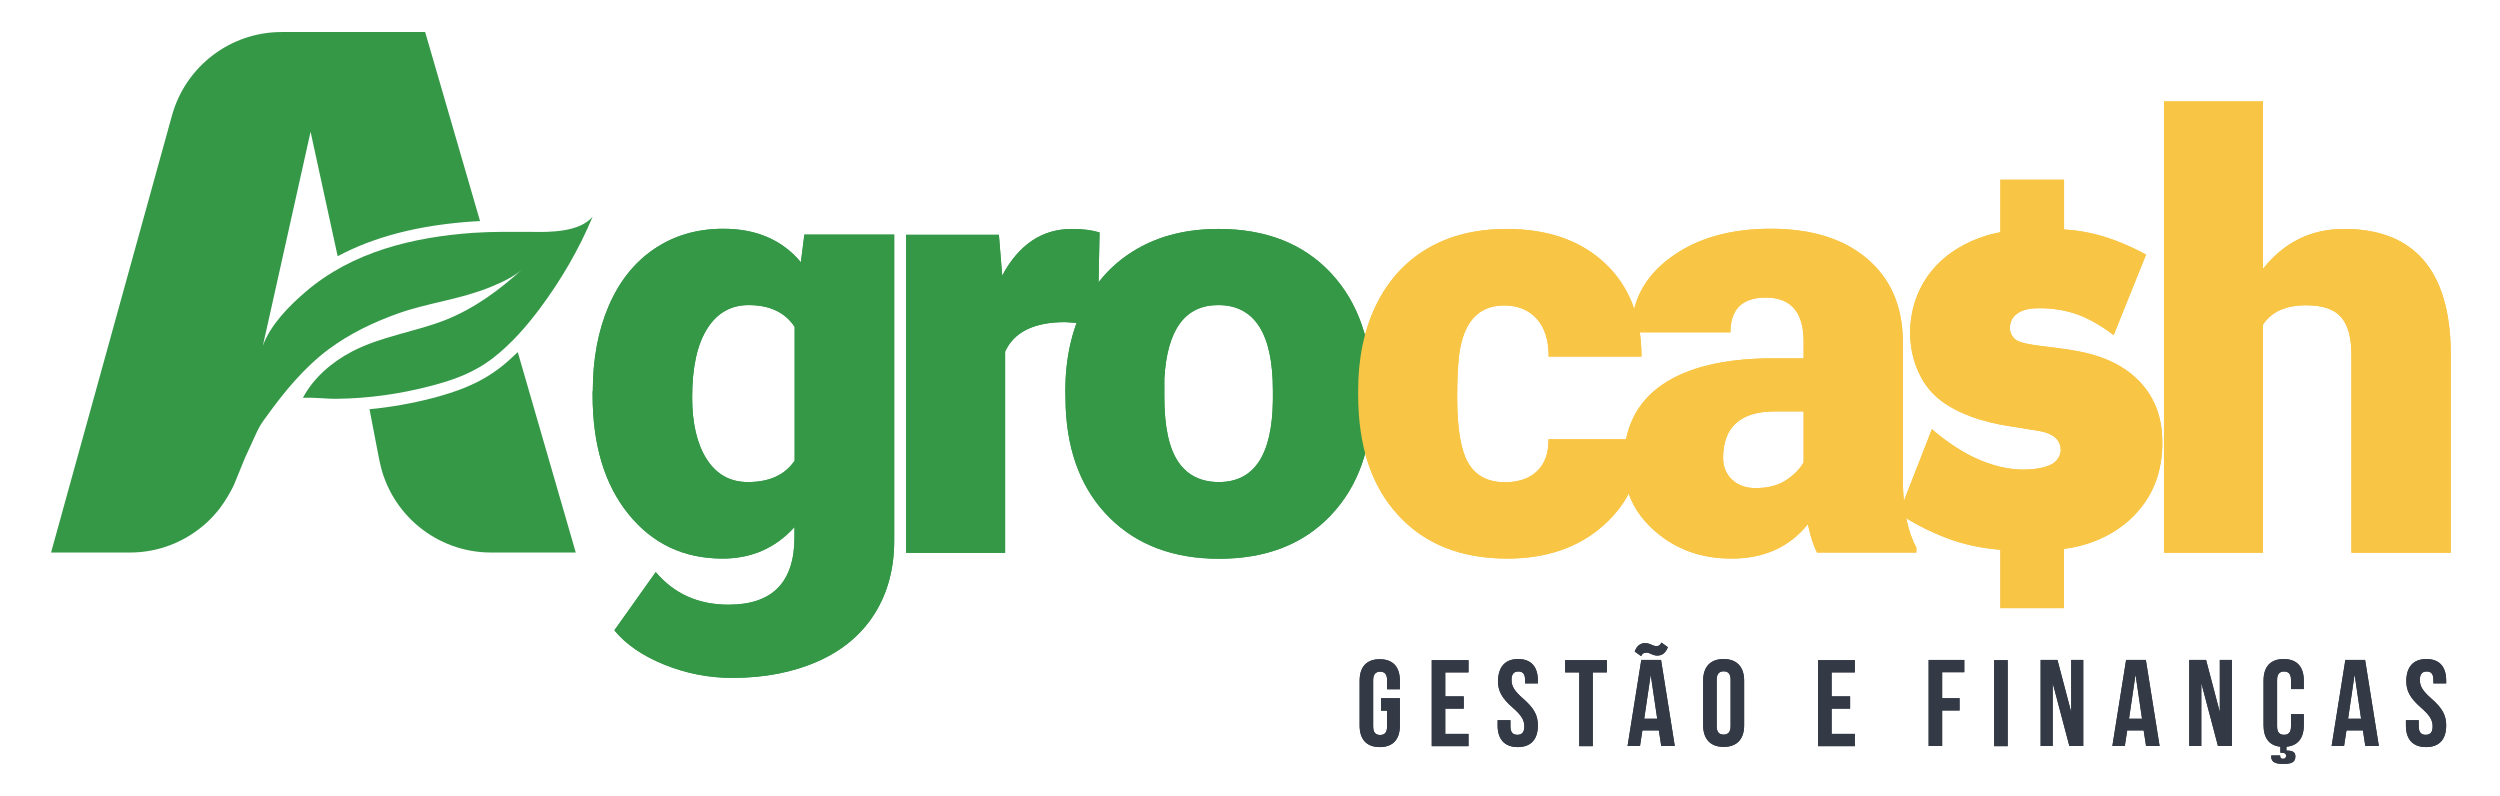 <?xml version="1.0" encoding="utf-8"?>
<!-- Generator: Adobe Illustrator 27.9.0, SVG Export Plug-In . SVG Version: 6.00 Build 0)  -->
<svg version="1.1" id="Layer_1" xmlns="http://www.w3.org/2000/svg" xmlns:xlink="http://www.w3.org/1999/xlink" x="0px" y="0px"
	 viewBox="0 0 1366 435" style="enable-background:new 0 0 1366 435;" xml:space="preserve">
<style type="text/css">
	.st0{fill:#349847;}
	.st1{fill:#F8C545;}
	.st2{fill:#333A45;}
</style>
<g>
	<g>
		<path class="st0" d="M273.5,200.7c-12.1,9.4-25,13.6-37.1,16.8c-11.5,3-23.1,5-34.5,6.1l4.6,23.9l0.9,4.5
			c5.8,29,31.3,49.9,60.9,49.9h46.3l-31.7-109.5C279.8,195.4,276.7,198.2,273.5,200.7z"/>
		<path class="st0" d="M290.5,126.7c-10.5,0-21-0.2-31.6,0.5c-33,2.3-66.5,10.3-92.1,32.4c-8.9,7.6-19.2,18.1-23.2,29.4l4.3-19.2
			L169.7,72l14.8,68c20-10.7,44.4-17,74-19c1.3-0.1,2.5-0.1,3.8-0.2L232.3,17.5h-78.4c-27.9,0-52.4,18.6-59.9,45.5L27.9,301.9H71
			c16,0,30.7-6.1,41.9-16.3c2.5-2.3,4.9-4.9,7-7.6l0.1-0.1l0.2-0.3c1.5-2,2.9-4.1,4.2-6.3l0.4-0.6l0-0.1c0.6-1.1,1.3-2.2,1.9-3.4
			c0.8-1.5,1.5-3,2-4.4l5.1-12.5c2.9-6.3,6.7-14.6,6.7-14.6c0.6-1.3,1.3-2.5,2-3.7c0.1-0.1,0.1-0.2,0.2-0.3c0.9-1.4,1.8-2.7,2.8-4
			c9.6-13.4,20.8-27,34-36.8c11.5-8.6,24.7-14.9,38.2-19.7c16.5-5.8,34.1-7.7,50.4-14.4c6-2.5,12.8-5.5,17.6-10
			c-12.5,11.5-26.4,21.7-42.2,28c-16.8,6.6-35.1,8.9-51.2,17.3c-10.9,5.7-21,14.3-26.8,25.3c6.2-0.4,12.5,0.6,18.7,0.5
			c17.1-0.2,34.2-2.6,50.7-6.9c12.9-3.3,24.3-7.4,34.9-15.7c9.7-7.6,17.9-17,25.3-26.9c11.4-15.3,21.4-32.4,28.7-50
			C316.7,126.9,300.3,126.9,290.5,126.7z"/>
	</g>
	<g>
		<path class="st0" d="M323.9,213.8c0-17.6,2.9-33.1,8.7-46.6c5.8-13.5,14.1-23.9,24.9-31.2c10.8-7.3,23.4-11,37.7-11
			c18.1,0,32.2,6.1,42.4,18.3l1.9-15.1h49.1v167.2c0,15.3-3.6,28.6-10.7,39.9c-7.1,11.3-17.4,20-30.9,26c-13.5,6-29.1,9.1-46.9,9.1
			c-12.7,0-25.1-2.4-37-7.2c-11.9-4.8-21.1-11.1-27.4-18.8l22.6-31.8c10.1,11.9,23.3,17.8,39.8,17.8c24,0,36-12.3,36-36.9V288
			c-10.4,11.5-23.5,17.2-39.3,17.2c-21.2,0-38.3-8.1-51.4-24.3c-13.1-16.2-19.6-37.9-19.6-65.1V213.8z M378.2,217.2
			c0,14.2,2.7,25.5,8,33.8c5.4,8.3,12.8,12.4,22.5,12.4c11.7,0,20.2-3.9,25.5-11.7v-73.1c-5.2-7.9-13.6-11.9-25.2-11.9
			c-9.6,0-17.2,4.3-22.6,12.9C380.9,188.3,378.2,200.8,378.2,217.2z"/>
		<path class="st0" d="M599.8,177.2L582,176c-17,0-27.9,5.4-32.8,16.1v110h-54.1V128.3h50.7l1.8,22.3c9.1-17,21.8-25.5,38.1-25.5
			c5.8,0,10.8,0.6,15.1,1.9L599.8,177.2z"/>
		<path class="st0" d="M582.1,213.5c0-17.3,3.4-32.8,10.1-46.3c6.7-13.5,16.4-23.9,29.1-31.2c12.6-7.3,27.5-10.9,44.5-10.9
			c26,0,46.5,8.1,61.5,24.2c15,16.1,22.5,38,22.5,65.8v1.9c0,27.1-7.5,48.6-22.6,64.5c-15,15.9-35.4,23.8-61.1,23.8
			c-24.7,0-44.6-7.4-59.6-22.2c-15-14.8-23.1-34.9-24.2-60.3L582.1,213.5z M636.2,216.9c0,16.1,2.5,27.8,7.5,35.3
			c5,7.5,12.5,11.2,22.3,11.2c19.3,0,29.1-14.8,29.5-44.5v-5.5c0-31.2-10-46.7-29.9-46.7c-18.1,0-27.9,13.4-29.4,40.3L636.2,216.9z"
			/>
		<path class="st1" d="M822.3,263.5c7.6,0,13.5-2.1,17.7-6.2c4.2-4.1,6.2-9.9,6.1-17.3h50.7c0,19.1-6.8,34.7-20.5,46.9
			c-13.6,12.2-31.2,18.3-52.7,18.3c-25.3,0-45.2-7.9-59.7-23.8c-14.6-15.8-21.8-37.8-21.8-65.8v-2.2c0-17.6,3.2-33,9.7-46.5
			c6.5-13.4,15.8-23.8,28-31c12.2-7.2,26.7-10.8,43.4-10.8c22.6,0,40.5,6.3,53.8,18.8c13.3,12.5,19.9,29.5,19.9,50.9h-50.7
			c0-9-2.2-15.9-6.6-20.7c-4.4-4.8-10.3-7.2-17.7-7.2c-14,0-22.2,8.9-24.6,26.8c-0.7,5.7-1.1,13.5-1.1,23.4
			c0,17.4,2.1,29.5,6.3,36.3C806.6,260.1,813.2,263.5,822.3,263.5z"/>
		<path class="st1" d="M992.9,302c-1.9-3.5-3.6-8.7-5.1-15.6c-10,12.5-23.9,18.8-41.7,18.8c-16.4,0-30.3-4.9-41.7-14.9
			c-11.5-9.9-17.2-22.3-17.2-37.3c0-18.8,7-33.1,20.9-42.7c13.9-9.6,34.1-14.5,60.7-14.5h16.7v-9.2c0-16-6.9-24-20.7-24
			c-12.8,0-19.3,6.3-19.3,19h-54.1c0-16.8,7.1-30.4,21.4-40.9c14.3-10.5,32.5-15.7,54.7-15.7c22.2,0,39.7,5.4,52.5,16.2
			c12.8,10.8,19.4,25.6,19.7,44.5v76.9c0.2,16,2.7,28.2,7.4,36.6v2.7H992.9z M959.1,266.7c6.7,0,12.3-1.4,16.8-4.3
			c4.4-2.9,7.6-6.2,9.6-9.8v-27.8h-15.7c-18.8,0-28.3,8.5-28.3,25.4c0,4.9,1.7,8.9,5,12C949.7,265.1,953.9,266.7,959.1,266.7z"/>
		<path class="st1" d="M1055.6,234.5c6.3,5.5,14.2,11.1,22.1,15c10.8,5.3,20.3,7.1,28.2,7.1c4.5,0,11.6-0.8,15.6-3.2
			c2.9-1.8,4.5-4.7,4.5-7.6c0-2.1-0.8-4.5-2.6-6.3c-2.9-2.9-7.4-3.7-10.3-4.2l-16.1-2.6c-11.6-1.8-30.1-6.6-40.9-17.7
			c-7.4-7.6-12.4-19.8-12.4-33.2c0-14.2,5.3-27.9,15.6-38c8.2-8.2,20.6-14.5,33.7-16.9V98.2h34.8v27.2c10.5,0.5,25.3,3.2,44.8,13.7
			l-17.7,44c-6.1-4.7-13.4-9-19.8-11.3c-6.9-2.4-13.7-3.4-20.6-3.4c-4,0-9.2,0.3-12.9,3.4c-1.6,1.3-3.4,3.7-3.4,7.4
			c0,2.6,1.3,4.7,2.4,5.8c2.6,2.4,7.1,3.2,24.5,5.3c14.5,1.8,31.4,5.3,43.5,17.7c9.8,10,12.9,21.9,12.9,33.7
			c0,14.8-4.2,28.2-15,39.5c-8.2,8.7-21.6,16.6-38.8,18.7v32.4H1093v-31.9c-9.5-0.8-19.8-2.6-30.6-6.9c-8.7-3.4-17.4-7.9-24.8-12.9
			L1055.6,234.5z"/>
		<path class="st1" d="M1236.5,146.9c11.6-14.6,26.3-21.8,44.3-21.8c19.2,0,33.6,5.7,43.4,17c9.7,11.3,14.7,28.1,14.9,50.3V302
			h-54.3V193.6c0-9.2-1.9-16-5.6-20.3c-3.7-4.3-10.1-6.5-19.1-6.5c-11.1,0-19,3.5-23.6,10.6V302h-54.1V55.4h54.1V146.9z"/>
	</g>
	<g>
		<path class="st0" d="M323.9,213.8c0-17.6,2.9-33.1,8.7-46.6c5.8-13.5,14.1-23.9,24.9-31.2c10.8-7.3,23.4-11,37.7-11
			c18.1,0,32.2,6.1,42.4,18.3l1.9-15.1h49.1v167.2c0,15.3-3.6,28.6-10.7,39.9c-7.1,11.3-17.4,20-30.9,26c-13.5,6-29.1,9.1-46.9,9.1
			c-12.7,0-25.1-2.4-37-7.2c-11.9-4.8-21.1-11.1-27.4-18.8l22.6-31.8c10.1,11.9,23.3,17.8,39.8,17.8c24,0,36-12.3,36-36.9V288
			c-10.4,11.5-23.5,17.2-39.3,17.2c-21.2,0-38.3-8.1-51.4-24.3c-13.1-16.2-19.6-37.9-19.6-65.1V213.8z M378.2,217.2
			c0,14.2,2.7,25.5,8,33.8c5.4,8.3,12.8,12.4,22.5,12.4c11.7,0,20.2-3.9,25.5-11.7v-73.1c-5.2-7.9-13.6-11.9-25.2-11.9
			c-9.6,0-17.2,4.3-22.6,12.9C380.9,188.3,378.2,200.8,378.2,217.2z"/>
		<path class="st0" d="M599.8,177.2L582,176c-17,0-27.9,5.4-32.8,16.1v110h-54.1V128.3h50.7l1.8,22.3c9.1-17,21.8-25.5,38.1-25.5
			c5.8,0,10.8,0.6,15.1,1.9L599.8,177.2z"/>
		<path class="st0" d="M582.1,213.5c0-17.3,3.4-32.8,10.1-46.3c6.7-13.5,16.4-23.9,29.1-31.2c12.6-7.3,27.5-10.9,44.5-10.9
			c26,0,46.5,8.1,61.5,24.2c15,16.1,22.5,38,22.5,65.8v1.9c0,27.1-7.5,48.6-22.6,64.5c-15,15.9-35.4,23.8-61.1,23.8
			c-24.7,0-44.6-7.4-59.6-22.2c-15-14.8-23.1-34.9-24.2-60.3L582.1,213.5z M636.2,216.9c0,16.1,2.5,27.8,7.5,35.3
			c5,7.5,12.5,11.2,22.3,11.2c19.3,0,29.1-14.8,29.5-44.5v-5.5c0-31.2-10-46.7-29.9-46.7c-18.1,0-27.9,13.4-29.4,40.3L636.2,216.9z"
			/>
		<path class="st1" d="M822.3,263.5c7.6,0,13.5-2.1,17.7-6.2c4.2-4.1,6.2-9.9,6.1-17.3h50.7c0,19.1-6.8,34.7-20.5,46.9
			c-13.6,12.2-31.2,18.3-52.7,18.3c-25.3,0-45.2-7.9-59.7-23.8c-14.6-15.8-21.8-37.8-21.8-65.8v-2.2c0-17.6,3.2-33,9.7-46.5
			c6.5-13.4,15.8-23.8,28-31c12.2-7.2,26.7-10.8,43.4-10.8c22.6,0,40.5,6.3,53.8,18.8c13.3,12.5,19.9,29.5,19.9,50.9h-50.7
			c0-9-2.2-15.9-6.6-20.7c-4.4-4.8-10.3-7.2-17.7-7.2c-14,0-22.2,8.9-24.6,26.8c-0.7,5.7-1.1,13.5-1.1,23.4
			c0,17.4,2.1,29.5,6.3,36.3C806.6,260.1,813.2,263.5,822.3,263.5z"/>
		<path class="st1" d="M992.9,302c-1.9-3.5-3.6-8.7-5.1-15.6c-10,12.5-23.9,18.8-41.7,18.8c-16.4,0-30.3-4.9-41.7-14.9
			c-11.5-9.9-17.2-22.3-17.2-37.3c0-18.8,7-33.1,20.9-42.7c13.9-9.6,34.1-14.5,60.7-14.5h16.7v-9.2c0-16-6.9-24-20.7-24
			c-12.8,0-19.3,6.3-19.3,19h-54.1c0-16.8,7.1-30.4,21.4-40.9c14.3-10.5,32.5-15.7,54.7-15.7c22.2,0,39.7,5.4,52.5,16.2
			c12.8,10.8,19.4,25.6,19.7,44.5v76.9c0.2,16,2.7,28.2,7.4,36.6v2.7H992.9z M959.1,266.7c6.7,0,12.3-1.4,16.8-4.3
			c4.4-2.9,7.6-6.2,9.6-9.8v-27.8h-15.7c-18.8,0-28.3,8.5-28.3,25.4c0,4.9,1.7,8.9,5,12C949.7,265.1,953.9,266.7,959.1,266.7z"/>
		<path class="st1" d="M1055.6,234.5c6.3,5.5,14.2,11.1,22.1,15c10.8,5.3,20.3,7.1,28.2,7.1c4.5,0,11.6-0.8,15.6-3.2
			c2.9-1.8,4.5-4.7,4.5-7.6c0-2.1-0.8-4.5-2.6-6.3c-2.9-2.9-7.4-3.7-10.3-4.2l-16.1-2.6c-11.6-1.8-30.1-6.6-40.9-17.7
			c-7.4-7.6-12.4-19.8-12.4-33.2c0-14.2,5.3-27.9,15.6-38c8.2-8.2,20.6-14.5,33.7-16.9V98.2h34.8v27.2c10.5,0.5,25.3,3.2,44.8,13.7
			l-17.7,44c-6.1-4.7-13.4-9-19.8-11.3c-6.9-2.4-13.7-3.4-20.6-3.4c-4,0-9.2,0.3-12.9,3.4c-1.6,1.3-3.4,3.7-3.4,7.4
			c0,2.6,1.3,4.7,2.4,5.8c2.6,2.4,7.1,3.2,24.5,5.3c14.5,1.8,31.4,5.3,43.5,17.7c9.8,10,12.9,21.9,12.9,33.7
			c0,14.8-4.2,28.2-15,39.5c-8.2,8.7-21.6,16.6-38.8,18.7v32.4H1093v-31.9c-9.5-0.8-19.8-2.6-30.6-6.9c-8.7-3.4-17.4-7.9-24.8-12.9
			L1055.6,234.5z"/>
		<path class="st1" d="M1236.5,146.9c11.6-14.6,26.3-21.8,44.3-21.8c19.2,0,33.6,5.7,43.4,17c9.7,11.3,14.7,28.1,14.9,50.3V302
			h-54.3V193.6c0-9.2-1.9-16-5.6-20.3c-3.7-4.3-10.1-6.5-19.1-6.5c-11.1,0-19,3.5-23.6,10.6V302h-54.1V55.4h54.1V146.9z"/>
	</g>
	<g>
		<path class="st2" d="M754.6,381.5h10.3v14.9c0,7.5-3.7,11.8-11,11.8s-11-4.3-11-11.8v-24.4c0-7.5,3.7-11.8,11-11.8s11,4.3,11,11.8
			v4.6h-7v-5c0-3.4-1.5-4.6-3.8-4.6c-2.3,0-3.8,1.3-3.8,4.6v25.4c0,3.4,1.5,4.6,3.8,4.6c2.3,0,3.8-1.2,3.8-4.6v-8.7h-3.3V381.5z"/>
		<path class="st2" d="M789.7,380.5h10.1v6.7h-10.1v13.8h12.7v6.7h-20.1v-47h20.1v6.7h-12.7V380.5z"/>
		<path class="st2" d="M829.5,360.1c7.2,0,10.8,4.3,10.8,11.8v1.5h-7v-1.9c0-3.4-1.3-4.6-3.7-4.6c-2.3,0-3.7,1.3-3.7,4.6
			c0,3.4,1.5,6,6.3,10.2c6.2,5.4,8.1,9.3,8.1,14.7c0,7.5-3.7,11.8-11,11.8c-7.2,0-11-4.3-11-11.8v-2.9h7v3.4c0,3.4,1.5,4.6,3.8,4.6
			s3.8-1.2,3.8-4.6c0-3.4-1.5-6-6.3-10.2c-6.2-5.4-8.1-9.3-8.1-14.7C818.7,364.4,822.4,360.1,829.5,360.1z"/>
		<path class="st2" d="M855.2,360.7H878v6.7h-7.7v40.3h-7.4v-40.3h-7.7V360.7z"/>
		<path class="st2" d="M915.1,407.6h-7.4l-1.3-8.5h-9l-1.3,8.5h-6.8l7.5-47h10.8L915.1,407.6z M907.8,351.1l3.5,2.5
			c-1.1,3-3,4.6-5.7,4.6c-1.1,0-2-0.2-3.5-0.9c-1.1-0.5-1.7-0.7-2.5-0.7c-1.5,0-2.2,0.5-2.9,1.9l-3.5-2.5c1.1-3,3-4.6,5.7-4.6
			c1.2,0,2.2,0.3,3.5,0.9c1.1,0.5,1.7,0.7,2.5,0.7C906.4,353.1,907.1,352.5,907.8,351.1z M898.4,392.7h7.1L902,369h-0.1L898.4,392.7
			z"/>
		<path class="st2" d="M930.6,371.9c0-7.5,3.9-11.8,11.2-11.8c7.2,0,11.2,4.3,11.2,11.8v24.4c0,7.5-3.9,11.8-11.2,11.8
			c-7.2,0-11.2-4.3-11.2-11.8V371.9z M938,396.8c0,3.4,1.5,4.6,3.8,4.6c2.3,0,3.8-1.3,3.8-4.6v-25.4c0-3.4-1.5-4.6-3.8-4.6
			c-2.3,0-3.8,1.3-3.8,4.6V396.8z"/>
		<path class="st2" d="M1000.8,380.5h10.1v6.7h-10.1v13.8h12.7v6.7h-20.1v-47h20.1v6.7h-12.7V380.5z"/>
		<path class="st2" d="M1061.2,381.5h9.5v6.7h-9.5v19.4h-7.4v-47h19.5v6.7h-12.1V381.5z"/>
		<path class="st2" d="M1089.6,360.7h7.4v47h-7.4V360.7z"/>
		<path class="st2" d="M1121.7,373.6h-0.1v34h-6.6v-47h9.2l7.4,28.1h0.1v-28.1h6.6v47h-7.6L1121.7,373.6z"/>
		<path class="st2" d="M1180,407.6h-7.4l-1.3-8.5h-9l-1.3,8.5h-6.8l7.5-47h10.8L1180,407.6z M1163.3,392.7h7.1l-3.5-23.8h-0.1
			L1163.3,392.7z"/>
		<path class="st2" d="M1202.9,373.6h-0.1v34h-6.6v-47h9.2l7.4,28.1h0.1v-28.1h6.6v47h-7.6L1202.9,373.6z"/>
		<path class="st2" d="M1258.8,390.1v6.2c0,7-3.3,11.2-9.5,11.7v2.1c3.3,0,4.9,0.8,4.9,3.2c0,3.6-2.8,4.1-6.8,4.1
			c-3.7,0-6.4-0.8-6.4-3.9v-0.7h4.9v0.5c0,1,0.7,1.3,1.5,1.3c1.1,0,1.7-0.5,1.7-1.6c0-1.3-0.8-1.7-2.4-1.7h-0.7V408
			c-6.1-0.6-9.2-4.8-9.2-11.7v-24.4c0-7.5,3.7-11.8,11-11.8s11,4.3,11,11.8v4.6h-7v-5c0-3.4-1.5-4.6-3.8-4.6c-2.3,0-3.8,1.3-3.8,4.6
			v25.4c0,3.4,1.5,4.6,3.8,4.6c2.3,0,3.8-1.2,3.8-4.6v-6.7H1258.8z"/>
		<path class="st2" d="M1299.8,407.6h-7.4l-1.3-8.5h-9l-1.3,8.5h-6.8l7.5-47h10.8L1299.8,407.6z M1283,392.7h7.1l-3.5-23.8h-0.1
			L1283,392.7z"/>
		<path class="st2" d="M1325.8,360.1c7.2,0,10.8,4.3,10.8,11.8v1.5h-7v-1.9c0-3.4-1.3-4.6-3.7-4.6c-2.3,0-3.7,1.3-3.7,4.6
			c0,3.4,1.5,6,6.3,10.2c6.2,5.4,8.1,9.3,8.1,14.7c0,7.5-3.7,11.8-11,11.8s-11-4.3-11-11.8v-2.9h7v3.4c0,3.4,1.5,4.6,3.8,4.6
			c2.3,0,3.8-1.2,3.8-4.6c0-3.4-1.5-6-6.3-10.2c-6.2-5.4-8.1-9.3-8.1-14.7C1314.9,364.4,1318.6,360.1,1325.8,360.1z"/>
	</g>
	<g>
		<path class="st2" d="M754.6,381.5h10.3v14.9c0,7.5-3.7,11.8-11,11.8s-11-4.3-11-11.8v-24.4c0-7.5,3.7-11.8,11-11.8s11,4.3,11,11.8
			v4.6h-7v-5c0-3.4-1.5-4.6-3.8-4.6c-2.3,0-3.8,1.3-3.8,4.6v25.4c0,3.4,1.5,4.6,3.8,4.6c2.3,0,3.8-1.2,3.8-4.6v-8.7h-3.3V381.5z"/>
		<path class="st2" d="M789.7,380.5h10.1v6.7h-10.1v13.8h12.7v6.7h-20.1v-47h20.1v6.7h-12.7V380.5z"/>
		<path class="st2" d="M829.5,360.1c7.2,0,10.8,4.3,10.8,11.8v1.5h-7v-1.9c0-3.4-1.3-4.6-3.7-4.6c-2.3,0-3.7,1.3-3.7,4.6
			c0,3.4,1.5,6,6.3,10.2c6.2,5.4,8.1,9.3,8.1,14.7c0,7.5-3.7,11.8-11,11.8c-7.2,0-11-4.3-11-11.8v-2.9h7v3.4c0,3.4,1.5,4.6,3.8,4.6
			s3.8-1.2,3.8-4.6c0-3.4-1.5-6-6.3-10.2c-6.2-5.4-8.1-9.3-8.1-14.7C818.7,364.4,822.4,360.1,829.5,360.1z"/>
		<path class="st2" d="M855.2,360.7H878v6.7h-7.7v40.3h-7.4v-40.3h-7.7V360.7z"/>
		<path class="st2" d="M915.1,407.6h-7.4l-1.3-8.5h-9l-1.3,8.5h-6.8l7.5-47h10.8L915.1,407.6z M907.8,351.1l3.5,2.5
			c-1.1,3-3,4.6-5.7,4.6c-1.1,0-2-0.2-3.5-0.9c-1.1-0.5-1.7-0.7-2.5-0.7c-1.5,0-2.2,0.5-2.9,1.9l-3.5-2.5c1.1-3,3-4.6,5.7-4.6
			c1.2,0,2.2,0.3,3.5,0.9c1.1,0.5,1.7,0.7,2.5,0.7C906.4,353.1,907.1,352.5,907.8,351.1z M898.4,392.7h7.1L902,369h-0.1L898.4,392.7
			z"/>
		<path class="st2" d="M930.6,371.9c0-7.5,3.9-11.8,11.2-11.8c7.2,0,11.2,4.3,11.2,11.8v24.4c0,7.5-3.9,11.8-11.2,11.8
			c-7.2,0-11.2-4.3-11.2-11.8V371.9z M938,396.8c0,3.4,1.5,4.6,3.8,4.6c2.3,0,3.8-1.3,3.8-4.6v-25.4c0-3.4-1.5-4.6-3.8-4.6
			c-2.3,0-3.8,1.3-3.8,4.6V396.8z"/>
		<path class="st2" d="M1000.8,380.5h10.1v6.7h-10.1v13.8h12.7v6.7h-20.1v-47h20.1v6.7h-12.7V380.5z"/>
		<path class="st2" d="M1061.2,381.5h9.5v6.7h-9.5v19.4h-7.4v-47h19.5v6.7h-12.1V381.5z"/>
		<path class="st2" d="M1089.6,360.7h7.4v47h-7.4V360.7z"/>
		<path class="st2" d="M1121.7,373.6h-0.1v34h-6.6v-47h9.2l7.4,28.1h0.1v-28.1h6.6v47h-7.6L1121.7,373.6z"/>
		<path class="st2" d="M1180,407.6h-7.4l-1.3-8.5h-9l-1.3,8.5h-6.8l7.5-47h10.8L1180,407.6z M1163.3,392.7h7.1l-3.5-23.8h-0.1
			L1163.3,392.7z"/>
		<path class="st2" d="M1202.9,373.6h-0.1v34h-6.6v-47h9.2l7.4,28.1h0.1v-28.1h6.6v47h-7.6L1202.9,373.6z"/>
		<path class="st2" d="M1258.8,390.1v6.2c0,7-3.3,11.2-9.5,11.7v2.1c3.3,0,4.9,0.8,4.9,3.2c0,3.6-2.8,4.1-6.8,4.1
			c-3.7,0-6.4-0.8-6.4-3.9v-0.7h4.9v0.5c0,1,0.7,1.3,1.5,1.3c1.1,0,1.7-0.5,1.7-1.6c0-1.3-0.8-1.7-2.4-1.7h-0.7V408
			c-6.1-0.6-9.2-4.8-9.2-11.7v-24.4c0-7.5,3.7-11.8,11-11.8s11,4.3,11,11.8v4.6h-7v-5c0-3.4-1.5-4.6-3.8-4.6c-2.3,0-3.8,1.3-3.8,4.6
			v25.4c0,3.4,1.5,4.6,3.8,4.6c2.3,0,3.8-1.2,3.8-4.6v-6.7H1258.8z"/>
		<path class="st2" d="M1299.8,407.6h-7.4l-1.3-8.5h-9l-1.3,8.5h-6.8l7.5-47h10.8L1299.8,407.6z M1283,392.7h7.1l-3.5-23.8h-0.1
			L1283,392.7z"/>
		<path class="st2" d="M1325.8,360.1c7.2,0,10.8,4.3,10.8,11.8v1.5h-7v-1.9c0-3.4-1.3-4.6-3.7-4.6c-2.3,0-3.7,1.3-3.7,4.6
			c0,3.4,1.5,6,6.3,10.2c6.2,5.4,8.1,9.3,8.1,14.7c0,7.5-3.7,11.8-11,11.8s-11-4.3-11-11.8v-2.9h7v3.4c0,3.4,1.5,4.6,3.8,4.6
			c2.3,0,3.8-1.2,3.8-4.6c0-3.4-1.5-6-6.3-10.2c-6.2-5.4-8.1-9.3-8.1-14.7C1314.9,364.4,1318.6,360.1,1325.8,360.1z"/>
	</g>
</g>
</svg>
